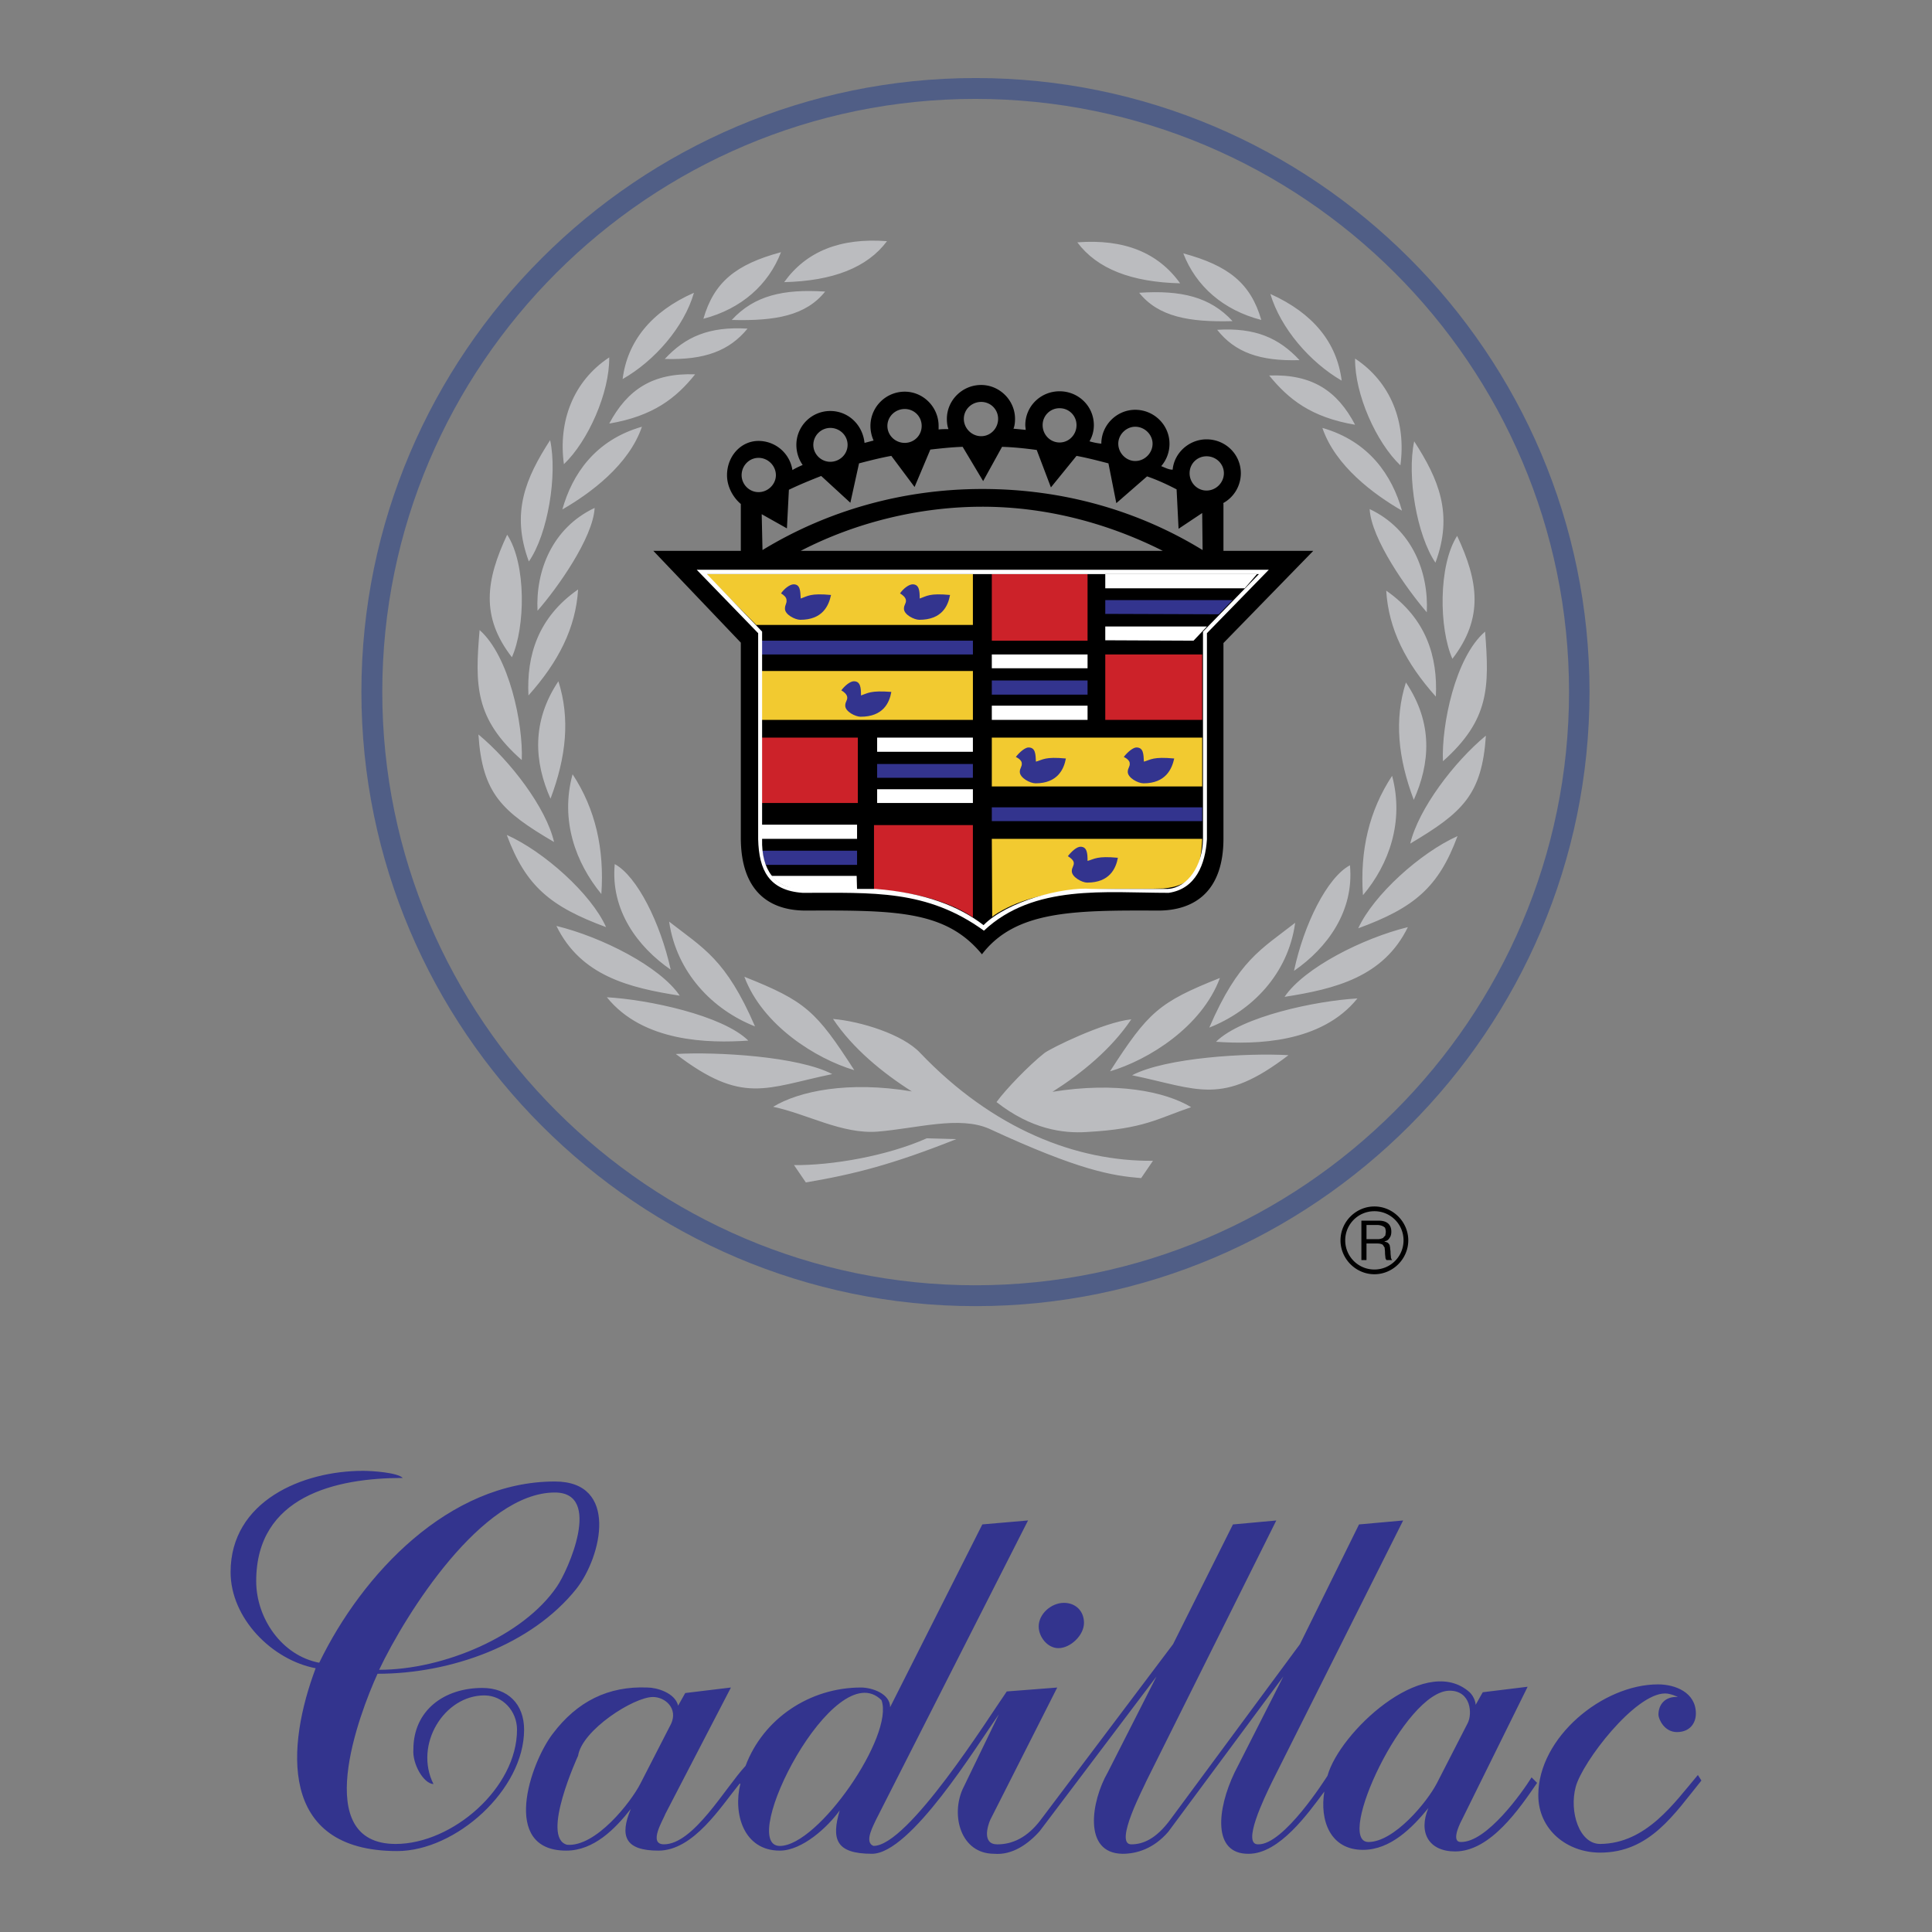 <svg xmlns="http://www.w3.org/2000/svg" width="2500" height="2500" viewBox="0 0 192.756 192.756"><rect x="0" y="0" width="192.756" height="192.756" fill="#808080" stroke="none"/><g fill-rule="evenodd" clip-rule="evenodd"><path fill="#fff" fill-opacity="0" d="M0 0h192.756v192.756H0V0z"/><path d="M167.312 172.809c-1.297 0-1.848-1.336-1.848-1.729 0-1.062.707-1.848 1.926-1.77.041 0-.707-.354-1.258-.354-3.025 0-8.254 6.84-8.922 9.316s.354 5.699 2.436 5.699c4.6-.039 7.391-4.088 9.75-6.879l.354.551c-2.713 3.342-5.148 7.193-10.104 7.193-3.301 0-6.17-2.279-6.17-5.738 0-5.74 6.406-11.047 11.949-11.047 1.689 0 3.773.785 3.773 2.908.001.945-.589 1.85-1.886 1.85zM56.577 184.053c2.87.234 6.368-4.246 7.312-6.094l3.066-5.975c.707-1.533-.59-2.674-1.809-2.674-1.926 0-7.076 3.303-7.469 5.857 0 .001-3.774 8.177-1.1 8.886zm21.227.117c3.852 0 11.439-11.047 10.142-14.545-4.678-4.678-14.466 14.545-10.142 14.545zm58.729-.393c2.555 0 5.857-3.971 6.84-5.896l3.066-5.977c.471-.943.314-3.223-1.809-3.223-4.48.001-11.478 15.096-8.097 15.096zm-31.054-15.41l-6.684 13.207c-.273.631-.824 2.438.709 2.438 1.494 0 2.986-.668 4.322-2.438l13.209-17.531 5.975-11.949 4.326-.395-12.975 26.023c-.117.354-3.301 6.289-1.492 6.289 1.1 0 2.438-.471 3.93-2.516l12.895-17.453 5.896-11.949 4.402-.395-13.051 26.023c-.826 1.691-3.066 6.33-1.416 6.289 2.557.08 6.762-6.604 6.92-6.84 1.18-4.283 9.473-12.107 13.994-8.49.551.393.785 1.1.785 1.414l.709-1.258 4.48-.549-6.525 13.207c-.51.945-.982 2.281-.156 2.281 2.594.078 6.172-4.992 7.074-6.447l.551.551c-1.73 2.516-4.639 6.84-8.176 6.84-2.635 0-3.695-1.887-2.674-4.324-1.611 1.965-3.773 4.166-6.525 4.166-3.301 0-4.324-2.988-3.852-5.818-1.613 2.162-4.482 6.211-7.549 6.211-3.654.041-3.145-4.48-1.414-8.098l4.873-9.592-11.477 15.49c-1.455 1.689-3.146 2.199-4.561 2.199-4.01-.039-3.105-5.307-1.494-8.098l4.875-9.592-11.637 15.41c-1.139 1.297-2.75 2.438-4.559 2.279-3.342 0-4.325-3.812-3.146-6.445l3.616-7.469c-2.24 3.184-8.805 13.914-12.658 13.914-3.656 0-4.049-1.492-3.223-4.324-1.18 1.652-3.735 4.01-5.975 4.01-3.617 0-4.678-3.695-3.931-6.682h-.079c-1.887 2.318-4.6 6.682-8.099 6.682-3.34 0-3.891-1.453-2.751-4.166-1.573 2.004-3.695 4.166-6.447 4.166-6.604 0-3.577-8.766-1.336-11.674 2.437-3.225 5.542-4.758 9.434-4.6.904 0 2.751.512 3.066 1.809l.708-1.258 4.56-.551-6.525 12.578c-.235.629-1.769 3.066-.157 3.066 2.948 0 6.093-5.621 8.138-7.822 1.769-4.717 6.407-7.822 11.518-7.822 1.062 0 2.908.59 2.908 1.965l9.2-18.238 4.561-.395-15.175 29.875c-.157.395-1.258 2.242-.236 2.596 3.459 0 11.479-12.814 13.288-15.41l5.033-.39zm2.671-6.447c0 1.219-1.336 2.516-2.555 2.516-1.1 0-1.965-1.139-1.965-2.162 0-1.258 1.258-2.357 2.516-2.357 1.18-.001 2.004.823 2.004 2.003zm-52.596-3.617c1.101-1.572 4.6-9.395-.196-9.395-7.272 0-14.859 12.068-17.532 17.689 6.447.001 14.387-3.38 17.728-8.294zm-32.548-1.453c0-7.076 7.155-10.104 13.208-10.104.865 0 3.42.158 3.97.709-6.683 0-14.623 1.807-14.623 10.299 0 3.695 2.555 7.43 6.289 8.137 4.285-8.846 12.933-18.082 23.507-18.082 6.408 0 4.678 7.469 2.162 10.691-4.481 5.621-12.54 8.492-19.852 8.492-1.848 4.049-6.722 16.98 1.809 16.98 5.66 0 12.107-5.582 12.107-11.4 0-1.848-1.415-3.42-3.263-3.42-4.009 0-7.037 4.914-5.071 8.846-.983-.039-2.123-2.006-2.005-3.459 0-3.893 3.066-6.133 6.879-6.133 2.555 0 4.167 1.611 4.167 4.166 0 6.016-6.84 12.109-12.658 12.109-11.99 0-11.007-10.615-8.138-18.24-4.36-.826-8.488-4.992-8.488-9.591z" fill="#33348e"/><path d="M116.014 54.958c-5.385-2.712-11.559-4.402-18.004-4.402-6.369 0-12.737 1.611-18.123 4.402h36.127zm6.013-4.756a3.396 3.396 0 0 0 1.77-2.988c0-1.887-1.533-3.381-3.42-3.381-1.73 0-3.225 1.336-3.381 3.027-.393 0-.748-.197-1.141-.354a3.406 3.406 0 0 0 .826-2.241c0-1.847-1.533-3.38-3.42-3.38-1.848 0-3.381 1.533-3.381 3.38a6.354 6.354 0 0 1-1.18-.235 3.19 3.19 0 0 0 .434-1.612c0-1.887-1.533-3.38-3.42-3.38-1.889 0-3.42 1.493-3.42 3.38 0 .157.039.314.039.472-.393-.04-.787-.079-1.219-.118.117-.275.156-.629.156-.983 0-1.847-1.533-3.38-3.381-3.38-1.886 0-3.419 1.533-3.419 3.38 0 .354.039.708.157 1.022-.314 0-.667 0-.982.04v-.354c0-1.887-1.533-3.42-3.381-3.42a3.422 3.422 0 0 0-3.42 3.42c0 .511.118 1.022.314 1.455-.314.079-.59.157-.904.236-.197-1.848-1.651-3.184-3.42-3.184a3.38 3.38 0 0 0-3.38 3.38c0 .747.236 1.455.629 2.005-.354.157-.708.314-1.022.511a3.43 3.43 0 0 0-3.381-2.909c-1.769 0-3.145 1.533-3.145 3.42 0 1.219.669 2.28 1.376 2.87v4.678h-8.727l8.727 9.159v19.459c0 5.188 2.673 7.272 6.486 7.272 9.002-.039 13.994 0 17.572 4.363 3.34-4.363 9.119-4.402 17.57-4.363 3.617 0 6.525-1.887 6.525-7.193v-19.5l8.963-9.199h-8.963V50.24l-.037-.038zm-1.65-4.679c.943 0 1.73.747 1.73 1.69s-.787 1.729-1.73 1.729-1.691-.786-1.691-1.729.748-1.69 1.691-1.69zm-7.115-2.948c.943 0 1.73.786 1.73 1.69 0 .943-.787 1.73-1.73 1.73-.904 0-1.691-.787-1.691-1.73-.001-.904.786-1.69 1.691-1.69zm-7.547-1.847c.943 0 1.689.746 1.689 1.69 0 .943-.746 1.729-1.689 1.729s-1.691-.786-1.691-1.729a1.677 1.677 0 0 1 1.691-1.69zm-7.824-.629c.943 0 1.691.747 1.691 1.69s-.748 1.73-1.691 1.73c-.943 0-1.729-.787-1.729-1.73s.786-1.69 1.729-1.69zm-7.626.707c.943 0 1.69.747 1.69 1.69s-.747 1.69-1.69 1.69-1.729-.747-1.729-1.69.786-1.69 1.729-1.69zm-7.43 1.887c.944 0 1.729.747 1.729 1.69 0 .944-.786 1.69-1.729 1.69-.904 0-1.69-.747-1.69-1.69a1.704 1.704 0 0 1 1.69-1.69zm-7.154 2.987c.943 0 1.729.787 1.729 1.73 0 .904-.786 1.69-1.729 1.69s-1.69-.786-1.69-1.69c0-.943.747-1.73 1.69-1.73zm.393 9.199l-.079-3.577 2.516 1.415.197-3.853c1.061-.511 2.122-.943 3.223-1.376l2.909 2.673.865-3.931c1.061-.275 2.123-.551 3.223-.747l2.319 3.105 1.572-3.734c1.061-.119 2.123-.236 3.224-.275L98.088 48l1.887-3.42c1.18.039 2.32.157 3.459.314l1.416 3.734 2.555-3.145c1.062.196 2.123.472 3.184.747l.787 3.971 3.066-2.673c1.021.354 1.965.786 2.947 1.297l.197 3.931 2.357-1.572.041 3.695c-6.408-3.931-13.916-6.093-21.975-6.093-7.94 0-15.488 2.162-21.935 6.093z"/><path d="M98.953 80.548h20.99v1.376h-20.99v-1.376zM75.957 63.92h21.11v1.376h-21.11V63.92z" fill="#33348e"/><path d="M110.273 57.277h15.135l-1.219 1.416h-13.916v-1.416zm0 5.228h10.143l-1.336 1.415-8.807-.04v-1.375zm-11.32 2.791h9.553v1.376h-9.553v-1.376zm0 5.111h9.553v1.415h-9.553v-1.415zm-11.44 3.184h9.553v1.415h-9.553v-1.415zm0 5.149h9.553v1.376h-9.553V78.74zm-11.556 3.538h9.552v1.416h-9.552v-1.416zm1.022 5.11h8.491l.04 1.416h-5.385c-1.102 0-2.557-.59-3.146-1.416z" fill="#fff"/><path d="M110.273 59.872h12.697l-1.375 1.415-11.322-.039v-1.376zm-11.32 8.019h9.553v1.415h-9.553v-1.415zm-11.44 8.333h9.553V77.6h-9.553v-1.376zm-11.439 8.649h9.435v1.415h-9.12c-.157-.433-.275-.787-.315-1.415z" fill="#33348e"/><path d="M119.943 83.693h-20.99l.039 7.784c.156-.158.393-.275.551-.394 4.795-2.909 11.32-2.28 16.51-2.438 3.144-.273 3.773-2.043 3.89-4.952zm-49.49-26.416h26.613v5.071H75.445l-4.992-5.071zm5.504 9.67h21.11v4.875h-21.11v-4.875zm22.996 6.644h20.99v4.875h-20.99v-4.875z" fill="#f2ca30"/><path d="M87.199 82.318h9.867v9.198c-2.949-2.005-7.469-2.712-9.867-2.712v-6.486zm-11.242-8.727h9.63v6.525h-9.63v-6.525zm34.316-8.295h9.67v6.525h-9.67v-6.525zm-11.32-8.019h9.553v6.644h-9.553v-6.644z" fill="#cc2229"/><path d="M83.936 68.874c.394-.511.904-.904 1.258-.904.668 0 .708.668.708 1.416.708-.236.943-.511 3.027-.354-.197 1.101-.826 2.477-3.066 2.477-.511 0-1.533-.511-1.533-1.101 0-.433.235-.511.196-.865-.04-.276-.315-.512-.59-.669zm5.857-9.671c.354-.511.904-.904 1.258-.904.668 0 .708.668.708 1.415.708-.236.944-.55 3.027-.354-.196 1.101-.825 2.477-3.066 2.477-.511 0-1.533-.511-1.533-1.101 0-.433.236-.511.197-.865-.04-.274-.315-.511-.591-.668zm-11.871 0c.354-.511.904-.904 1.258-.904.668 0 .668.668.707 1.415.708-.236.943-.55 3.027-.354-.236 1.101-.865 2.477-3.066 2.477-.511 0-1.533-.511-1.533-1.101 0-.433.196-.511.157-.865 0-.274-.276-.511-.55-.668zm23.43 16.314c.393-.511.943-.943 1.258-.943.707 0 .707.668.746 1.415.707-.197.904-.511 2.988-.314-.197 1.062-.826 2.477-3.027 2.477-.551 0-1.572-.551-1.572-1.141 0-.393.236-.511.197-.864-.001-.237-.276-.473-.59-.63zm10.769 0c.395-.511.943-.943 1.258-.943.709 0 .709.668.748 1.415.707-.197.904-.511 3.025-.314-.234 1.062-.863 2.477-3.064 2.477-.551 0-1.572-.551-1.572-1.141 0-.393.234-.511.195-.864 0-.237-.275-.473-.59-.63zm-5.582 9.906c.395-.511.904-.944 1.258-.944.67 0 .709.668.709 1.416.707-.197.943-.511 3.025-.314-.195 1.061-.824 2.477-3.064 2.477-.512 0-1.533-.55-1.533-1.141 0-.393.234-.51.195-.864-.039-.237-.315-.472-.59-.63z" fill="#33348e"/><path d="M97.342 130.314c33.727 0 61.244-27.557 61.244-61.284 0-33.728-27.518-61.245-61.244-61.245-33.729 0-61.285 27.517-61.285 61.245 0 33.728 27.556 61.284 61.285 61.284zm-.041-2.082c32.629 0 59.242-26.613 59.242-59.202 0-32.627-26.613-59.162-59.242-59.162-32.548 0-59.161 26.535-59.161 59.162 0 32.589 26.613 59.202 59.161 59.202z" fill="#505e86"/><path d="M135.512 92.617c1.533-3.341 6.211-7.547 9.906-9.199-1.889 5.111-4.324 7.155-9.906 9.199zm-17.77-64.351c-4.873-.118-8.293-1.454-10.258-4.088 4.676-.354 8.057 1.022 10.258 4.088zm8.098 3.656c-3.812-.983-6.525-3.381-7.783-6.644 4.521 1.22 6.722 2.988 7.783 6.644zm8.019 6.054c-3.184-1.848-6.092-5.229-7.115-8.648 4.285 1.926 6.645 4.874 7.115 8.648zm5.858 8.452c-2.398-2.28-4.559-7.076-4.52-10.653 3.576 2.358 5.11 6.368 4.52 10.653zm3.498 9.709c-1.846-2.712-2.869-8.609-2.121-12.107 2.435 3.774 3.929 7.233 2.121 12.107zm1.691 9.592c-1.338-3.027-1.416-9.317.473-12.265 2.121 4.52 2.672 8.177-.473 12.265zm-.943 10.22c-.158-3.577 1.219-10.378 4.205-12.933.434 5.543.434 8.805-4.205 12.933zm-3.264 8.216c.826-3.459 4.363-8.137 7.549-10.771-.394 5.897-2.32 7.666-7.549 10.771zM122.971 32.04c-4.324.119-7.391-.432-9.316-2.83 4.165-.275 7.075.393 9.316 2.83zm6.683 3.892c-3.971.118-6.447-.787-8.217-3.027 3.815-.237 6.172.825 8.217 3.027zm5.543 6.446c-4.404-.747-6.645-2.555-8.57-4.914 4.285-.156 6.801 1.534 8.57 4.914zm4.678 8.57c-2.791-1.612-6.645-4.442-7.941-8.255 4.677 1.337 6.957 4.756 7.941 8.255zm2.477 10.142c-1.967-2.28-5.543-7.312-5.701-10.299 4.245 2.004 5.896 6.29 5.701 10.299zm.904 8.412c-2.988-3.341-4.719-6.722-4.953-10.574 4.009 2.791 5.148 6.604 4.953 10.574zm-2.203 10.3c-1.572-4.167-1.965-8.019-.785-11.714 2.752 4.087 2.398 8.097.785 11.714zm-5.071 9.513c-.314-4.481.629-8.452 2.908-11.911 1.221 4.559-.312 8.845-2.908 11.911zm-7.822 10.142c1.965-2.909 7.822-5.857 12.305-6.958-2.438 4.991-7.274 6.171-12.305 6.958zm-6.84 4.481c2.555-2.516 9.945-4.088 14.111-4.324-3.615 4.482-10.14 4.599-14.111 4.324zm-8.373 3.341c3.381-1.77 11.479-2.24 15.605-2.004-6.681 5.11-8.962 3.381-15.605 2.004zm16.157-10.416c.982-4.64 3.303-9.318 5.582-10.536.431 4.599-2.28 8.255-5.582 10.536zm-8.452 5.66c2.908-6.723 5.148-7.784 8.568-10.457-.706 5.151-4.363 8.805-8.568 10.457zm-9.906 4.364c3.812-5.896 4.834-6.879 10.967-9.316-1.809 4.872-7.115 8.175-10.967 9.316zm-18.28 6.681c-3.97 1.77-9.473 2.713-13.247 2.674l1.179 1.729c4.875-.824 8.688-1.807 15.016-4.322l-2.948-.081zm12.54-4.638c2.91-1.848 5.857-4.244 7.863-7.232-2.752.275-8.098 2.908-8.688 3.381-1.494 1.18-3.854 3.617-4.758 4.875 3.459 2.711 6.645 3.145 9.002 2.986 5.74-.314 7.037-1.336 10.418-2.477-2.595-1.572-7.507-2.555-13.837-1.533zm-14.033-.039c-2.909-1.848-5.897-4.285-7.862-7.232 2.751.236 6.958 1.533 8.688 3.381 7.272 7.625 15.606 10.85 23.233 10.771l-1.18 1.729c-2.869-.236-6.133-.746-15.135-4.914-2.988-1.336-7.272-.039-11.164.275-3.538.275-7.037-1.77-10.417-2.477 2.594-1.572 7.508-2.594 13.837-1.533zm-5.74-2.121c-3.813-5.898-4.835-6.881-10.967-9.318 1.808 4.835 7.115 8.177 10.967 9.318zm-9.905-4.366c-2.909-6.722-5.15-7.783-8.57-10.456.746 5.111 4.363 8.806 8.57 10.456zm-8.412-5.66c-1.022-4.639-3.342-9.316-5.583-10.535-.433 4.6 2.28 8.255 5.583 10.535zm-6.919-7.547c.314-4.481-.59-8.491-2.87-11.95-1.258 4.599.314 8.844 2.87 11.95zm-5.072-9.513c1.572-4.167 1.966-8.019.786-11.714-2.711 4.048-2.397 8.097-.786 11.714zm-2.201-10.299c2.987-3.341 4.717-6.722 4.953-10.575-4.01 2.791-5.15 6.605-4.953 10.575zm.904-8.452c1.966-2.24 5.543-7.272 5.7-10.259-4.245 2.004-5.897 6.288-5.7 10.259zm2.477-10.103c2.791-1.611 6.643-4.442 7.94-8.255-4.677 1.337-6.958 4.757-7.94 8.255zm4.678-8.57c4.403-.747 6.683-2.555 8.57-4.913-4.246-.158-6.762 1.533-8.57 4.913zm5.543-6.446c4.009.118 6.446-.826 8.255-3.027-3.853-.236-6.211.825-8.255 3.027zm6.682-3.892c4.363.117 7.39-.433 9.316-2.831-4.166-.274-7.075.394-9.316 2.831zm10.024 75.24c-3.38-1.77-11.479-2.24-15.606-2.006 6.682 5.112 8.963 3.381 15.606 2.006zm-8.373-3.342c-2.555-2.516-9.945-4.088-14.112-4.324 3.617 4.483 10.142 4.6 14.112 4.324zm-6.84-4.482c-1.965-2.908-7.783-5.856-12.304-6.957 2.438 4.992 7.273 6.172 12.304 6.957zm-7.351-6.839c-1.494-3.341-6.211-7.547-9.906-9.199 1.887 5.111 4.363 7.155 9.906 9.199zm-5.189-8.491c-.786-3.42-4.363-8.098-7.547-10.731.393 5.895 2.319 7.664 7.547 10.731zm-3.223-8.176c.158-3.577-1.257-10.378-4.206-12.973-.472 5.543-.472 8.845 4.206 12.973zm-.983-10.261c1.336-2.987 1.454-9.277-.472-12.225-2.122 4.521-2.673 8.177.472 12.225zm1.691-9.552c1.887-2.712 2.87-8.609 2.123-12.107-2.438 3.774-3.931 7.233-2.123 12.107zm3.498-9.709c2.397-2.28 4.56-7.115 4.521-10.653-3.577 2.358-5.111 6.368-4.521 10.653zm5.858-8.492c3.184-1.808 6.132-5.188 7.115-8.609-4.285 1.888-6.644 4.875-7.115 8.609zm8.058-6.014c3.774-.983 6.486-3.381 7.744-6.644-4.521 1.219-6.683 2.988-7.744 6.644zm8.059-3.656c4.874-.118 8.294-1.455 10.26-4.088-4.678-.353-8.059 1.023-10.26 4.088z" fill="#bbbcbf"/><path d="M120.416 63.173v20.56c-.158 2.477-1.102 4.953-3.812 5.346-6.291 0-13.445-.904-18.438 3.774-5.7-4.127-11.085-3.774-18.082-3.774-3.38-.235-4.363-2.279-4.442-5.346v-20.56l-6.132-6.329h57.079l-6.173 6.329zm-49.884-5.896h55.074l-5.582 5.739v20.717c-.039 2.634-1.533 4.835-3.5 4.953h-7.625c-2.83-.236-8.451 1.257-10.771 3.616-2.437-1.887-5.857-3.224-10.771-3.616h-7.272c-2.791 0-4.127-1.927-4.049-4.953V63.016l-5.504-5.739z" fill="#fff"/><path d="M135.826 125.717v-3.932h1.729c.826 0 1.258.393 1.258 1.1 0 .197-.039.434-.156.59-.119.197-.275.354-.512.354v.039c.117.041.236.08.314.119.078.078.158.156.197.275 0 .078.039.156.039.275 0 .078.039.234.039.354 0 .275.039.471.039.551 0 .078.039.156.117.275h-.549a.356.356 0 0 1-.119-.275c0-.041-.039-.236-.039-.473 0-.197-.039-.393-.039-.512-.078-.078-.117-.195-.197-.273-.117-.08-.314-.119-.51-.119h-1.102v1.652h-.509zm.51-3.5v1.416h1.141c.236 0 .393-.08.512-.119.078-.117.195-.195.234-.273 0-.119.039-.236.039-.316 0-.195-.039-.314-.078-.432a.841.841 0 0 0-.314-.195 1.357 1.357 0 0 0-.432-.08h-1.102v-.001zm.787-1.375c1.611 0 2.908 1.297 2.908 2.908s-1.297 2.91-2.908 2.91-2.91-1.299-2.91-2.91 1.299-2.908 2.91-2.908zm0-.473c1.848 0 3.381 1.533 3.381 3.381s-1.533 3.381-3.381 3.381-3.381-1.533-3.381-3.381 1.533-3.381 3.381-3.381z"/></g></svg>
